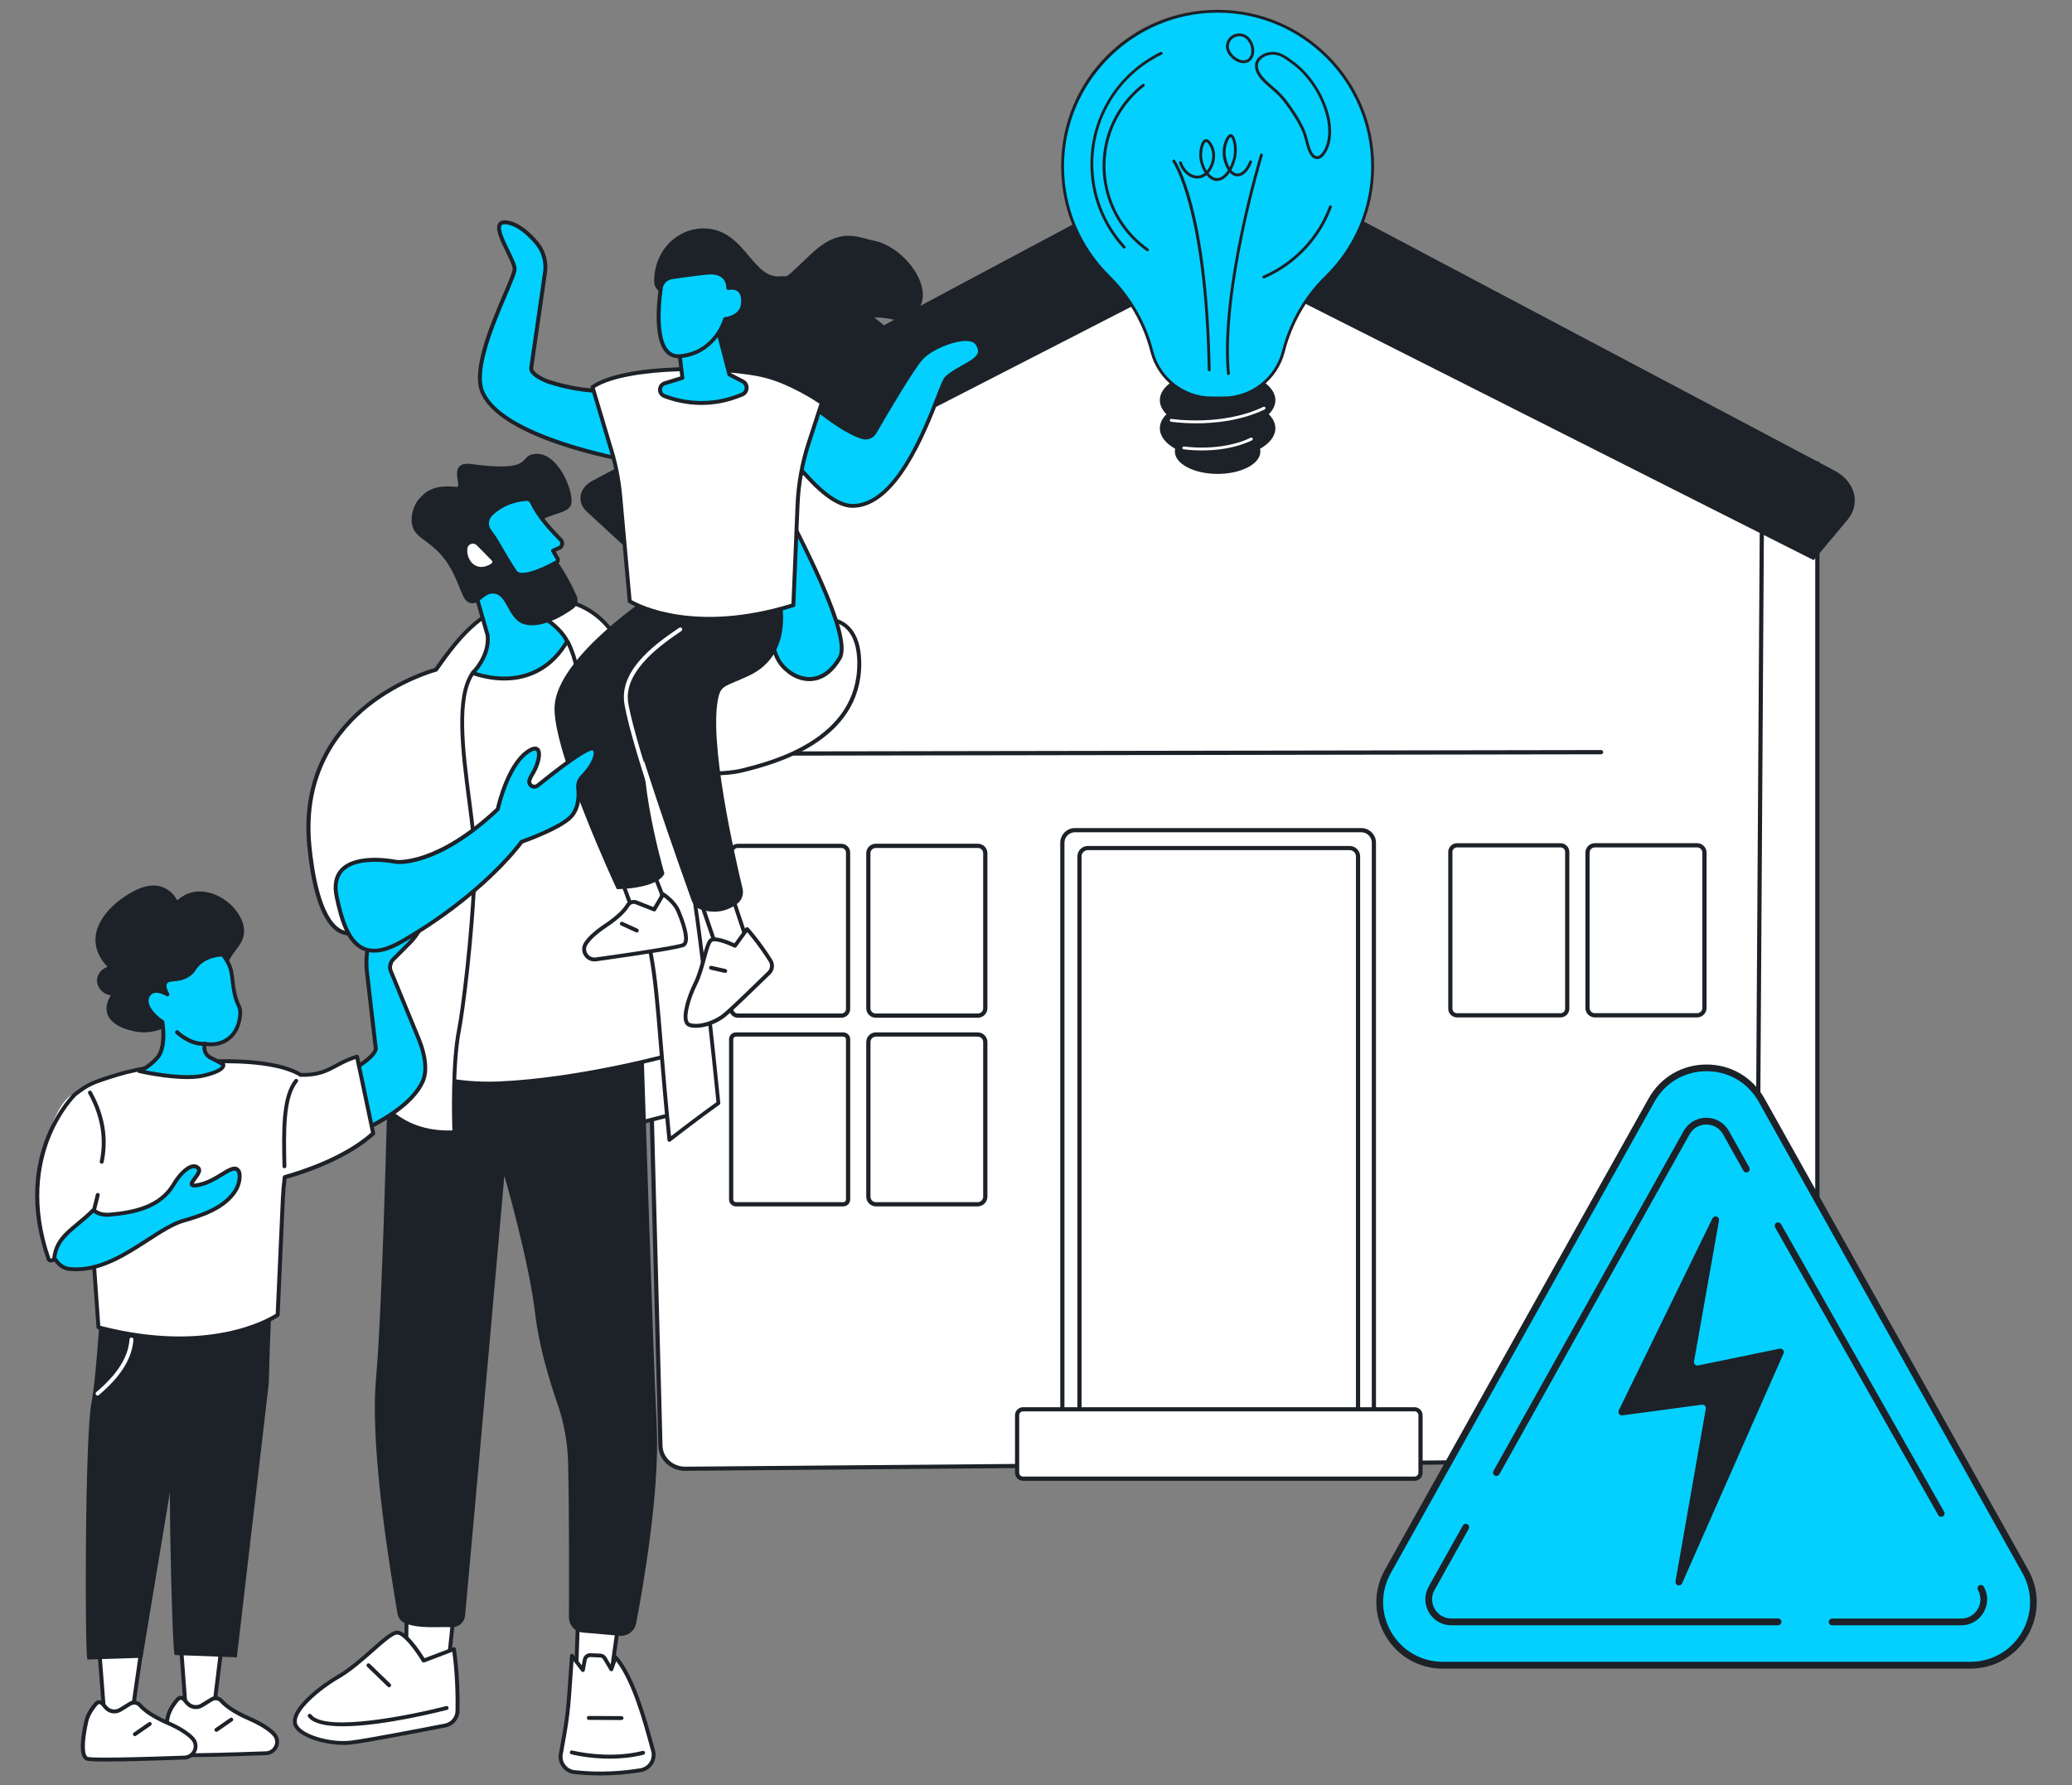 <?xml version="1.0" encoding="UTF-8"?>
<svg xmlns="http://www.w3.org/2000/svg" id="Layer_1" width="528" height="455" viewBox="0 0 528 455">
  <rect x="0" y="0" width="528" height="455" fill="#808080" stroke="none"/>
  <defs>
    <style>
      .cls-1 {
        fill: #1d2128;
      }

      .cls-2 {
        fill: #fff;
      }

      .cls-3 {
        fill: #03d0ff;
      }
    </style>
  </defs>
  <g>
    <g>
      <rect class="cls-2" x="417.17" y="118.09" width="45.94" height="253.46"></rect>
      <path class="cls-1" d="M463.11,372.09h-45.94c-.3,0-.54-.24-.54-.54V118.09c0-.3.24-.54.54-.54h45.94c.3,0,.54.24.54.54v253.46c0,.3-.24.54-.54.54ZM417.7,371.02h44.87V118.63h-44.87v252.39Z"></path>
    </g>
    <g>
      <path class="cls-2" d="M447.51,364.74l1.5-238.98-144.97-64.71-142.06,67,6.32,240.44c.08,3.27,2.91,5.87,6.34,5.84l265.19-2.2c4.26-.04,7.69-3.33,7.69-7.38Z"></path>
      <path class="cls-1" d="M174.58,374.86c-3.68,0-6.73-2.84-6.82-6.37l-6.32-240.44c0-.21.11-.41.31-.5l142.06-67c.14-.07.3-.07.45,0l144.97,64.71c.19.09.32.28.32.49l-1.5,238.98c0,4.33-3.69,7.88-8.22,7.92l-265.19,2.2s-.04,0-.06,0ZM162.52,128.39l6.31,240.09c.08,2.96,2.67,5.35,5.8,5.32l265.19-2.2c3.95-.03,7.16-3.1,7.16-6.85h0s1.5-238.63,1.5-238.63l-144.43-64.47-141.52,66.75Z"></path>
    </g>
    <g>
      <g>
        <rect class="cls-2" x="186.32" y="215.57" width="29.8" height="43.27" rx="1.71" ry="1.71"></rect>
        <path class="cls-1" d="M214.41,259.38h-26.38c-1.24,0-2.24-1.01-2.24-2.24v-39.85c0-1.24,1.01-2.24,2.24-2.24h26.38c1.24,0,2.24,1.01,2.24,2.24v39.85c0,1.24-1.01,2.24-2.24,2.24ZM188.03,216.11c-.65,0-1.17.53-1.17,1.17v39.85c0,.65.53,1.17,1.17,1.17h26.38c.65,0,1.17-.53,1.17-1.17v-39.85c0-.65-.53-1.17-1.17-1.17h-26.38Z"></path>
      </g>
      <g>
        <rect class="cls-2" x="221.28" y="215.57" width="29.8" height="43.27" rx="1.88" ry="1.88"></rect>
        <path class="cls-1" d="M249.2,259.38h-26.04c-1.33,0-2.42-1.08-2.42-2.42v-39.51c0-1.33,1.08-2.42,2.42-2.42h26.04c1.33,0,2.42,1.08,2.42,2.42v39.51c0,1.33-1.08,2.42-2.42,2.42ZM223.16,216.11c-.74,0-1.35.6-1.35,1.34v39.51c0,.74.6,1.34,1.35,1.34h26.04c.74,0,1.34-.6,1.34-1.34v-39.51c0-.74-.6-1.34-1.34-1.34h-26.04Z"></path>
      </g>
      <g>
        <rect class="cls-2" x="186.32" y="263.65" width="29.8" height="43.27" rx="1.22" ry="1.22"></rect>
        <path class="cls-1" d="M214.9,307.46h-27.36c-.97,0-1.76-.79-1.76-1.76v-40.83c0-.97.79-1.76,1.76-1.76h27.36c.97,0,1.76.79,1.76,1.76v40.83c0,.97-.79,1.76-1.76,1.76ZM187.54,264.19c-.38,0-.68.31-.68.68v40.83c0,.38.31.68.68.68h27.36c.38,0,.68-.31.68-.68v-40.83c0-.38-.31-.68-.68-.68h-27.36Z"></path>
      </g>
      <g>
        <rect class="cls-2" x="221.28" y="263.65" width="29.8" height="43.27" rx="1.93" ry="1.93"></rect>
        <path class="cls-1" d="M249.15,307.46h-25.94c-1.36,0-2.47-1.11-2.47-2.47v-39.41c0-1.36,1.11-2.47,2.47-2.47h25.94c1.36,0,2.47,1.11,2.47,2.47v39.41c0,1.36-1.11,2.47-2.47,2.47ZM223.21,264.19c-.77,0-1.39.63-1.39,1.39v39.41c0,.77.62,1.39,1.39,1.39h25.94c.77,0,1.39-.63,1.39-1.39v-39.41c0-.77-.62-1.39-1.39-1.39h-25.94Z"></path>
      </g>
    </g>
    <g>
      <g>
        <rect class="cls-2" x="369.58" y="215.43" width="29.8" height="43.34" rx="1.71" ry="1.71"></rect>
        <path class="cls-1" d="M397.67,259.3h-26.38c-1.24,0-2.24-1.01-2.24-2.24v-39.92c0-1.24,1.01-2.24,2.24-2.24h26.38c1.24,0,2.24,1.01,2.24,2.24v39.92c0,1.24-1.01,2.24-2.24,2.24ZM371.29,215.97c-.65,0-1.17.53-1.17,1.17v39.92c0,.65.53,1.17,1.17,1.17h26.38c.65,0,1.17-.53,1.17-1.17v-39.92c0-.65-.53-1.17-1.17-1.17h-26.38Z"></path>
      </g>
      <g>
        <rect class="cls-2" x="404.54" y="215.43" width="29.8" height="43.34" rx="1.88" ry="1.88"></rect>
        <path class="cls-1" d="M432.46,259.3h-26.04c-1.33,0-2.42-1.08-2.42-2.42v-39.57c0-1.33,1.08-2.42,2.42-2.42h26.04c1.33,0,2.42,1.08,2.42,2.42v39.57c0,1.33-1.08,2.42-2.42,2.42ZM406.42,215.97c-.74,0-1.35.6-1.35,1.34v39.57c0,.74.6,1.34,1.35,1.34h26.04c.74,0,1.35-.6,1.35-1.34v-39.57c0-.74-.6-1.34-1.35-1.34h-26.04Z"></path>
      </g>
      <rect class="cls-2" x="369.58" y="263.58" width="29.8" height="43.34" rx="1.22" ry="1.22"></rect>
      <rect class="cls-2" x="404.54" y="263.58" width="29.8" height="43.34" rx="1.93" ry="1.93"></rect>
    </g>
    <path class="cls-1" d="M308.35,38.54l-157.46,84.04c-3.34,1.78-3.97,5.4-1.36,7.81l13.24,12.2,146.74-75.32c.92-.47,2.12-.48,3.05,0l149.61,75.49,8.56-10.2c3.52-4.2,2.07-9.8-3.26-12.63l-153.76-81.39c-1.61-.85-3.73-.85-5.34,0Z"></path>
    <g>
      <g>
        <rect class="cls-2" x="270.71" y="211.57" width="79.4" height="163.71" rx="3.22" ry="3.22"></rect>
        <path class="cls-1" d="M346.89,375.82h-72.96c-2.07,0-3.75-1.68-3.75-3.75v-157.28c0-2.07,1.68-3.75,3.75-3.75h72.96c2.07,0,3.75,1.68,3.75,3.75v157.28c0,2.07-1.68,3.75-3.75,3.75ZM273.93,212.11c-1.48,0-2.68,1.2-2.68,2.68v157.28c0,1.48,1.2,2.68,2.68,2.68h72.96c1.48,0,2.68-1.2,2.68-2.68v-157.28c0-1.48-1.2-2.68-2.68-2.68h-72.96Z"></path>
      </g>
      <g>
        <rect class="cls-2" x="275.07" y="216.13" width="70.99" height="153.37" rx="2.14" ry="2.14"></rect>
        <path class="cls-1" d="M343.92,370.04h-66.7c-1.48,0-2.68-1.2-2.68-2.68v-149.08c0-1.48,1.2-2.68,2.68-2.68h66.7c1.48,0,2.68,1.2,2.68,2.68v149.08c0,1.48-1.2,2.68-2.68,2.68ZM277.22,216.67c-.89,0-1.61.72-1.61,1.61v149.08c0,.89.72,1.61,1.61,1.61h66.7c.89,0,1.61-.72,1.61-1.61v-149.08c0-.89-.72-1.61-1.61-1.61h-66.7Z"></path>
      </g>
      <g>
        <rect class="cls-2" x="259.18" y="359.17" width="102.81" height="17.69" rx="1.52" ry="1.52"></rect>
        <path class="cls-1" d="M360.47,377.4h-99.77c-1.13,0-2.05-.92-2.05-2.05v-14.66c0-1.13.92-2.05,2.05-2.05h99.77c1.13,0,2.05.92,2.05,2.05v14.66c0,1.13-.92,2.05-2.05,2.05ZM260.7,359.7c-.54,0-.98.44-.98.98v14.66c0,.54.44.98.98.98h99.77c.54,0,.98-.44.98-.98v-14.66c0-.54-.44-.98-.98-.98h-99.77Z"></path>
      </g>
    </g>
    <g>
      <path class="cls-2" d="M188.53,192.07l219.46-.36-219.46.36Z"></path>
      <path class="cls-1" d="M188.53,192.6c-.3,0-.54-.24-.54-.54,0-.3.24-.54.54-.54l219.46-.36h0c.3,0,.54.24.54.54,0,.3-.24.54-.54.54l-219.46.36h0Z"></path>
    </g>
  </g>
  <g id="Modern_dads">
    <g>
      <g>
        <g>
          <g>
            <path class="cls-2" d="M182.51,281.11l-18.14,4.7c-16.39,4.25-34.42-1.06-51.11-3.95l-11.39-1.97,1.3-19.75,67.29,2.6,12.03,18.37Z"></path>
            <path class="cls-1" d="M122.74,284.16c-3.15-.62-6.42-1.27-9.56-1.81l-11.39-1.97c-.25-.04-.43-.27-.41-.52l1.3-19.75c.02-.27.24-.49.52-.47l67.29,2.6c.16,0,.31.09.4.23l12.03,18.37c.09.13.11.3.05.45-.06.15-.18.26-.34.3l-18.14,4.7c-4.43,1.15-8.96,1.6-13.55,1.6-9.32,0-18.87-1.89-28.21-3.73ZM170.2,263.22l-66.55-2.58-1.24,18.82,10.95,1.9c3.15.55,6.42,1.19,9.58,1.82,13.83,2.73,28.13,5.56,41.32,2.14l17.46-4.52-11.51-17.58Z"></path>
          </g>
          <g>
            <polygon class="cls-2" points="157.49 414.47 155.65 427.54 146.74 428.27 147.28 412.71 157.49 414.47"></polygon>
            <path class="cls-1" d="M146.4,428.64c-.1-.1-.16-.24-.15-.38l.54-15.56c0-.14.07-.28.18-.37.11-.09.26-.13.4-.1l10.2,1.76c.27.05.45.29.41.56l-1.84,13.08c-.03.23-.22.41-.45.43l-8.91.73s-.03,0-.04,0c-.13,0-.25-.05-.34-.14ZM156.93,414.88l-9.16-1.58-.51,14.43,7.95-.65,1.71-12.2Z"></path>
          </g>
          <g>
            <g>
              <path class="cls-2" d="M146.35,451.63c3.71.42,9.79.71,16.88-.47,2.33-.39,3.82-2.69,3.2-4.96-1.74-6.33-4.78-18.35-9.57-23.83l-1.07,3.07-1.67-2.82c-.23-.39-.63-.64-1.07-.68l-2.49-.11c-.73-.07-1.39.43-1.53,1.15l-.48,2.65-2.8-3.65-.72,10.24c-.23,3.25-.63,6.5-1.2,9.71l-.95,5.35c-.22,2.16,1.33,4.11,3.49,4.35Z"></path>
              <path class="cls-1" d="M146.3,452.13c-2.42-.27-4.18-2.47-3.92-4.93l.95-5.35c.57-3.18.97-6.43,1.2-9.65l.72-10.24c.01-.21.16-.38.35-.44.2-.06.41,0,.54.17l2.11,2.75.28-1.54c.18-.97,1.08-1.65,2.04-1.56l2.51.11c.6.06,1.15.41,1.45.93l1.12,1.89.72-2.06c.06-.17.2-.29.38-.33.17-.04.35.03.47.16,4.54,5.19,7.52,16.12,9.3,22.65l.38,1.37c.33,1.21.14,2.51-.54,3.57-.68,1.07-1.8,1.8-3.06,2.01-3.77.63-7.26.85-10.28.85-2.65,0-4.93-.17-6.73-.37ZM146.35,451.63h0,0ZM156.25,425.6c-.06.18-.23.31-.42.33-.19.02-.38-.07-.48-.24l-1.67-2.82c-.15-.25-.41-.41-.67-.44l-2.51-.11c-.47-.05-.9.28-.99.74l-.48,2.65c-.04.19-.18.35-.37.4-.19.05-.39-.02-.51-.18l-2-2.6-.63,8.93c-.23,3.26-.64,6.54-1.21,9.76l-.95,5.32c-.2,1.89,1.17,3.59,3.05,3.8,3.79.43,9.77.69,16.74-.47.98-.16,1.85-.73,2.38-1.57.53-.83.68-1.82.42-2.77l-.38-1.37c-1.68-6.17-4.45-16.32-8.54-21.58l-.78,2.23Z"></path>
            </g>
            <path class="cls-1" d="M155.41,448.21c2.67,0,5.64-.26,8.59-1.01.27-.07.43-.34.36-.61-.07-.27-.34-.43-.61-.36-8.64,2.22-17.82-.07-17.92-.1-.27-.07-.54.09-.61.36-.07.27.09.54.36.61.26.07,4.43,1.11,9.82,1.11Z"></path>
            <path class="cls-1" d="M158.38,438.37c.27,0,.5-.22.5-.5,0-.28-.22-.5-.5-.5l-8.33-.04h0c-.27,0-.5.22-.5.5,0,.28.22.5.5.5l8.33.04h0Z"></path>
          </g>
          <g>
            <polygon class="cls-2" points="116.16 406.02 114.16 425.13 103.49 424.76 103.66 405.59 116.16 406.02"></polygon>
            <path class="cls-1" d="M114.15,425.63l-10.68-.37c-.27,0-.48-.23-.48-.5l.17-19.17c0-.13.06-.26.15-.36.1-.09.23-.15.36-.14l12.51.44c.14,0,.27.07.36.17.09.1.13.24.12.38l-2,19.11c-.03.25-.24.45-.5.45,0,0-.01,0-.02,0ZM104.15,406.1l-.16,18.17,9.73.34,1.9-18.11-11.46-.4Z"></path>
          </g>
          <g>
            <g>
              <path class="cls-2" d="M116.58,436.04c-.04,1.81-1.33,3.36-3.11,3.71-6.19,1.21-20.13,3.91-24.1,4.36-5.15.58-12.61-1.49-13.98-4.3-1.78-3.62,6.41-9.93,10.66-12.39,6.31-3.65,12.52-11.08,15.02-11.34,2.5-.26,6.89,7.13,6.89,7.13l7.71-2.92s1.1,6.55.91,15.75Z"></path>
              <path class="cls-1" d="M74.94,440.04c-2.11-4.3,7.37-11.02,10.86-13.04,3.11-1.79,6.15-4.49,8.84-6.86,2.88-2.55,4.97-4.39,6.38-4.54,2.49-.25,6.04,5.19,7.16,7.01l7.32-2.78c.14-.05.3-.04.43.03.13.07.22.2.24.35.01.07,1.1,6.71.92,15.84-.04,2.04-1.52,3.8-3.51,4.19-5.92,1.16-20.13,3.91-24.14,4.37-.59.07-1.21.1-1.85.1-4.98,0-11.28-1.91-12.64-4.67ZM115.26,420.98l-7.13,2.7c-.23.09-.48,0-.61-.21-1.64-2.75-4.81-7.05-6.41-6.88-1.09.11-3.39,2.14-5.82,4.29-2.72,2.41-5.81,5.14-9,6.98-4.41,2.55-12,8.61-10.46,11.74,1.23,2.5,8.29,4.61,13.48,4.02,3.97-.45,18.14-3.19,24.06-4.35,1.54-.3,2.68-1.66,2.71-3.23.15-7.46-.56-13.23-.81-15.05Z"></path>
            </g>
            <path class="cls-1" d="M87.34,439.96c10.37,0,25.7-3.95,26.6-4.18.27-.07.43-.34.36-.61-.07-.27-.34-.43-.61-.36-8.37,2.18-30.85,6.81-34.37,2.17-.17-.22-.48-.26-.7-.1-.22.17-.26.48-.1.7,1.32,1.75,4.68,2.38,8.82,2.38Z"></path>
            <path class="cls-1" d="M99.16,430.01c.13,0,.26-.05.36-.15.19-.2.19-.51-.01-.71l-5.26-5.09c-.2-.19-.51-.19-.71.01-.19.2-.19.51.01.71l5.26,5.09c.1.09.22.14.35.14Z"></path>
          </g>
          <path class="cls-1" d="M163.88,264.2s2.46,78.51,3.47,99.24c.81,16.67-3.52,41.3-5.25,50.3-.38,1.96-2.18,3.32-4.17,3.15l-9.39-.82c-2.02-.18-3.57-1.87-3.56-3.9.04-7.85.08-26.84-.21-39.3-.12-5.15-1.03-10.26-2.72-15.13-2-5.76-4.7-14.59-5.65-22.78-1.59-13.64-7.87-35.31-7.87-35.31,0,0-8.2,92.6-10.01,112.07-.16,1.75-1.66,3.05-3.42,2.98-3.47-.14-8.22.44-11.76-.95-1.08-.43-1.86-1.38-2.05-2.53-1.25-7.61-7.16-41.25-5.47-59.86,1.92-21.17,3.38-91.52,3.38-91.52l64.67,4.35Z"></path>
        </g>
        <g>
          <g>
            <path class="cls-2" d="M174.71,267.84s-25.04,7.32-47.59,8.28c-13.32.57-22.25-3.38-22.25-3.38l12.71-103.04s.7-8.08,14.83-11.83c7.59-2.02,13.35,6.75,13.35,6.75l28.95,103.22Z"></path>
            <path class="cls-1" d="M104.67,273.19c-.2-.09-.32-.3-.29-.52l12.7-103.02c.03-.34.89-8.47,15.2-12.27,7.85-2.09,13.65,6.59,13.9,6.96.03.04.05.09.06.14l28.95,103.22c.07.26-.08.54-.34.61-.25.07-25.36,7.35-47.71,8.3-.89.04-1.75.06-2.6.06-11.85,0-19.78-3.44-19.87-3.48ZM145.31,164.83c-.53-.76-5.93-8.3-12.77-6.48-13.58,3.61-14.46,11.32-14.47,11.41l-12.66,102.66c1.75.69,10.08,3.7,21.68,3.2,20.54-.87,43.44-7.12,47-8.13l-28.79-102.67Z"></path>
          </g>
          <g>
            <path class="cls-2" d="M162.31,197.68c5.02-3.14,17.34,1.06,27.13-1.41,9.79-2.47,29.72-8.42,29.53-27.42-.18-17.6-18.86-11.29-23.43-1.04-1.6,3.59-21.08-.86-26.13-3.18-8.55-3.94-16.69-1.92-16.69-1.92l9.59,34.98Z"></path>
            <path class="cls-1" d="M162.13,198.15c-.15-.06-.26-.18-.3-.33l-9.59-34.98c-.04-.13-.02-.27.05-.38.07-.12.18-.2.31-.23.34-.08,8.41-2.01,17.02,1.95,4.34,2,20.15,5.75,24.61,4.08.46-.17.74-.39.86-.64,2.93-6.56,11.16-11.38,17.28-10.11,2.61.54,7.01,2.74,7.1,11.35.2,20.3-22.46,26.03-29.91,27.91-4.85,1.23-10.32.84-15.15.5-5.05-.36-9.41-.67-11.84.85-.08.05-.17.08-.26.08-.06,0-.12-.01-.18-.03ZM174.48,196.26c4.75.34,10.14.72,14.83-.47,7.26-1.83,29.35-7.41,29.15-26.93-.06-5.95-2.24-9.54-6.31-10.38-5.61-1.16-13.46,3.47-16.17,9.54-.23.51-.7.9-1.42,1.17-4.75,1.79-20.8-2-25.37-4.1-7.09-3.26-13.98-2.34-15.86-1.99l9.28,33.85c1.54-.75,3.55-.98,5.88-.98,1.82,0,3.84.14,5.98.29Z"></path>
          </g>
          <g>
            <path class="cls-2" d="M135.6,152.73c-11.83,1.18-18.16,8.87-24.49,17.95,0,0-35.65,9.19-32.28,44.81,1.03,10.88,4.16,25.31,12.81,21.93,8.66-3.38,11.24-6.42,11.24-6.42,0,0-3.18,9.99-3.81,18.23-.26,3.43-.34,6.39-.35,8.67,0,3.75-.49,7.48-1.44,11.12l-1.2,4.62c-.85,3.26.1,6.75,2.55,9.05,3.69,3.45,8.9,6.28,17.14,5.89,0,0-.67-16.67,1.2-26.07.89-4.47,3.42-23.62,4.06-41.99.43-12.39-7.14-39.84-.53-49.05,1.56-2.17,23.06-10.24,24.23-7.79,3.26,6.78,2.6,11.79,3.07,15.17,3.12,22.45,3.86,25.04,11.77,44.24,8.77,21.28,6.92,26.67,11.02,67.41,0,0,8.29-6.41,12.51-9.36,0,0-5.48-55.56-8.65-65.28-3.17-9.71-4.86-22.8-1.48-27.66l-12.62-17.02s-3-20.63-24.75-18.45Z"></path>
            <path class="cls-1" d="M170.39,290.96c-.17-.07-.28-.23-.3-.41-1.01-10.02-1.66-18-2.19-24.41-1.65-20.11-2.21-26.89-8.79-42.86-8.03-19.5-8.69-21.98-11.8-44.36-.12-.84-.17-1.78-.22-2.78-.17-3.21-.38-7.2-2.81-12.25,0,0-.14-.16-.85-.17-.04,0-.07,0-.11,0-5.14,0-21.26,6.42-22.42,8.04-4.26,5.93-2.44,19.91-.84,32.24.82,6.33,1.6,12.3,1.46,16.54-.63,18.35-3.17,37.53-4.07,42.07-1.83,9.24-1.19,25.79-1.19,25.95.01.27-.2.51-.48.52-7.08.33-12.81-1.64-17.51-6.03-2.57-2.4-3.6-6.06-2.7-9.54l1.2-4.62c.94-3.6,1.42-7.3,1.42-10.99,0-2.82.12-5.75.35-8.7.48-6.18,2.39-13.41,3.32-16.64-1.56,1.22-4.63,3.21-10.07,5.34-2.09.81-4,.7-5.7-.35-5.02-3.09-7.01-13.67-7.79-22-1.76-18.63,7.22-29.97,15.06-36.21,7.81-6.21,16.09-8.72,17.41-9.09,6.16-8.82,12.72-16.81,24.75-18.01,21.06-2.11,24.96,16.98,25.27,18.75l12.55,16.92c.13.17.13.41,0,.58-3.24,4.66-1.63,17.5,1.54,27.22,3.15,9.65,8.45,63.11,8.67,65.38.02.18-.06.35-.21.46-4.16,2.92-12.41,9.28-12.49,9.35-.09.07-.2.1-.3.1-.07,0-.13-.01-.2-.04ZM173.98,216.02c-3.26-9.99-4.82-22.61-1.61-27.8l-12.41-16.74c-.05-.07-.08-.14-.09-.23-.03-.2-3.18-20.13-24.21-18.03-11.69,1.17-17.85,8.72-24.13,17.74-.07.1-.17.17-.28.2-.09.02-8.9,2.35-17.22,8.95-7.65,6.08-16.41,17.15-14.69,35.33.63,6.64,2.41,18.22,7.33,21.25,1.43.88,3.01.97,4.81.27,8.39-3.28,11.01-6.25,11.04-6.28.15-.18.41-.23.62-.11.21.12.31.36.23.59-.03.1-3.17,10.03-3.79,18.11-.23,2.93-.34,5.83-.35,8.63,0,3.78-.5,7.56-1.46,11.24l-1.2,4.62c-.81,3.13.11,6.41,2.41,8.56,4.38,4.09,9.71,5.99,16.29,5.78-.09-2.85-.45-17.25,1.22-25.69.9-4.52,3.42-23.61,4.05-41.91.14-4.15-.63-10.09-1.45-16.37-1.63-12.51-3.48-26.7,1.01-32.95,1.54-2.15,19.25-8.83,23.7-8.44.73.06,1.19.3,1.39.72,2.52,5.24,2.74,9.51,2.9,12.63.05,1.02.1,1.9.21,2.69,3.09,22.26,3.75,24.74,11.73,44.12,6.64,16.12,7.2,22.93,8.86,43.16.51,6.22,1.14,13.9,2.1,23.5,2.06-1.58,8.08-6.19,11.58-8.66-.43-4.35-5.6-55.69-8.6-64.88Z"></path>
          </g>
          <g>
            <path class="cls-3" d="M189.26,128.05s3.73,12.01,5.75,25.83c1.71,11.72,2.64,14.76,6.04,17.31,3.4,2.55,8.84,3.43,12.93-3.49,4.1-6.95-17.89-44.89-19.14-48.41-1.8-5.03-5.74-8.49-10.54-9.47-4.03-.82-9.3-.2-12.03,1.79-1.18.86-7.68,6.27-6.3,9.18,1.24,2.6,4.59,3.4,12.95.12,0,0-6.57,4.97-5.48,6.58,1.13,1.69,2.78.21,5.53-1.54,3.01-1.92,8.35-3.02,10.31,2.12Z"></path>
            <path class="cls-1" d="M200.74,171.59c-3.63-2.72-4.54-6-6.23-17.63-1.95-13.41-5.58-25.25-5.73-25.73-.62-1.61-1.63-2.67-3.01-3.12-2.22-.74-4.92.22-6.56,1.26-.38.24-.74.48-1.08.71-2.17,1.43-3.88,2.56-5.13.7-.86-1.28,1.33-3.64,3.32-5.4-5.99,1.95-9.46,1.5-10.82-1.36-1.7-3.58,6.37-9.74,6.46-9.8,2.7-1.96,8.04-2.77,12.43-1.87,5.01,1.02,9.09,4.68,10.91,9.79.26.73,1.5,3.09,3.21,6.37,10,19.1,18.84,37.47,15.89,42.47-1.83,3.11-4.08,4.95-6.67,5.47-.51.1-1.01.15-1.49.15-2.45,0-4.44-1.18-5.5-1.98ZM172.55,112c-1.95,1.41-7.23,6.26-6.14,8.56.81,1.7,2.96,3.54,12.31-.14.23-.09.5,0,.62.22.12.22.06.49-.13.64-3.3,2.5-5.81,5.26-5.37,5.91.65.96,1.45.55,3.75-.97.34-.23.71-.47,1.1-.71,1.91-1.22,4.86-2.21,7.41-1.37,1.68.56,2.9,1.81,3.63,3.73,0,0,0,.02,0,.03.04.12,3.77,12.2,5.77,25.9,1.74,11.9,2.66,14.6,5.84,16.98,1.14.85,3.45,2.2,6.2,1.65,2.3-.46,4.32-2.14,6-4.99,3.08-5.21-10.23-30.64-15.92-41.5-1.8-3.43-2.98-5.7-3.27-6.49-1.71-4.78-5.51-8.2-10.17-9.15-1.16-.24-2.39-.35-3.61-.35-3.14,0-6.23.74-8.03,2.05Z"></path>
          </g>
        </g>
        <g>
          <g>
            <path class="cls-3" d="M133.04,145.63l4.35,11.02c5.87,3.48,7.13,6.79,7.13,6.79-4.93,8.55-13.52,11.42-23.63,8.24l-.38-.22s4.31-4.17,3.76-9.53l-5.97-20.81,14.74,4.51Z"></path>
            <path class="cls-1" d="M120.73,172.16s-.07-.02-.1-.04l-.38-.22c-.14-.08-.23-.22-.25-.37-.02-.16.04-.31.15-.42.04-.04,4.11-4.05,3.62-9.08l-5.96-20.77c-.05-.18,0-.37.13-.49.13-.13.32-.17.5-.12l14.74,4.51c.15.04.26.15.32.29l4.28,10.86c5.83,3.5,7.14,6.81,7.19,6.95.05.14.04.3-.03.43-3.69,6.39-9.46,9.74-16.41,9.74-2.46,0-5.08-.42-7.8-1.28ZM137.13,157.08c-.1-.06-.17-.14-.21-.25l-4.26-10.8-13.63-4.17,5.71,19.93s.01.06.02.09c.46,4.48-2.27,8.11-3.42,9.42,9.68,2.94,17.9.08,22.61-7.88-.38-.76-2.02-3.49-6.82-6.33ZM137.38,156.65h0,0Z"></path>
          </g>
          <g>
            <path class="cls-1" d="M136.26,115.68c-4.33.47.11,4.78-16,2.6-6.61-.89-2.2,6.02-3.92,5.82-6.34-.73-8.22,1.66-9.45,2.94-1.42,1.48-2.54,4.64-1.73,7.26,1.08,3.46,5.96,3.75,9.81,10.79,2.7,4.95,2.79,8.21,5.03,8.62,2.27.42,3.37-2.7,5.88-2.43,3.25.35,3.53,5.8,6.93,7.51,2.14,1.08,6.69.99,13.22-3.64,1.06-.75,1.43-2.15.89-3.33-.7-1.51-1.6-3.41-2.61-5.15-4.81-8.31-8.32-9.79-7.55-12.28,1.17-3.82,8.21-2.92,8.83-5.99.65-3.2-3.41-13.36-9.33-12.71Z"></path>
            <g>
              <path class="cls-3" d="M124.77,135.37c.76.98,1.45,2.01,2.06,3.08,1.15,2.01,3.16,5.45,4.43,7.28,1.58,2.28,8.45-1.26,10.57-2.43.34-.19.45-.63.24-.96l-1.14-2.01,1.7-.75c.2-.12.37-.28.48-.49.28-.51.18-1.11-.19-1.49-1.93-2.02-5.32-5.32-7.46-9.73-.22-.45-.68-.73-1.18-.72-1.72.06-5.73.56-9.17,3.85-1.21,1.16-1.37,3.04-.34,4.36Z"></path>
              <path class="cls-1" d="M130.86,146.02c-1.29-1.87-3.35-5.39-4.46-7.32-.6-1.05-1.29-2.07-2.03-3.02-1.18-1.52-1.01-3.69.39-5.03,3.6-3.44,7.84-3.93,9.5-3.99.69-.01,1.34.37,1.64,1,1.92,3.95,4.87,7.01,6.83,9.04l.55.57c.53.56.64,1.39.27,2.08-.14.26-.37.5-.66.67-.02.01-.04.02-.06.03l-1.2.53.85,1.5c.17.27.23.61.15.92-.08.31-.29.58-.57.74-2.5,1.38-6.35,3.24-8.94,3.24-1,0-1.8-.28-2.28-.96ZM142.68,138.87c.16-.3.12-.67-.12-.91l-.54-.56c-2-2.07-5.02-5.2-7.01-9.29-.13-.27-.41-.44-.71-.44-1.54.05-5.49.51-8.84,3.71-1.03.99-1.16,2.57-.29,3.69.77.99,1.48,2.05,2.1,3.14,1.1,1.92,3.14,5.41,4.41,7.25.88,1.27,4.77.25,9.92-2.59.06-.03.08-.08.08-.11,0-.03.01-.08-.04-.16l-1.14-2.01c-.07-.12-.08-.27-.04-.4.04-.13.14-.24.27-.3l1.67-.73c.13-.08.22-.18.28-.28ZM124.76,135.37h0,0Z"></path>
            </g>
            <path class="cls-2" d="M125.19,143.67c-4.09,2.52-6.51-1.28-6.07-3.96.18-1.13,1.59-1.54,2.39-.73l3.79,3.85c.24.25.19.65-.11.83Z"></path>
          </g>
        </g>
      </g>
      <g>
        <g>
          <g>
            <g>
              <path class="cls-2" d="M165.98,221l2.58,6.56c.61,1.88-.36,3.86-2.12,4.33l-2.04.54c-1.65.44-3.38-.62-3.91-2.39l-3.06-8.37,8.55-.66Z"></path>
              <path class="cls-1" d="M160.02,230.2l-3.06-8.37c-.05-.15-.04-.31.05-.44.08-.13.23-.22.38-.23l8.55-.66c.22-.02.42.11.5.31l2.59,6.58c.35,1.08.25,2.25-.27,3.21-.48.88-1.26,1.51-2.2,1.76l-2.04.54c-.3.08-.6.12-.9.12-1.61,0-3.1-1.12-3.61-2.82ZM158.12,222.1l2.85,7.78c.45,1.52,1.91,2.43,3.3,2.05l2.04-.54c.67-.18,1.23-.63,1.58-1.27.39-.72.46-1.61.21-2.4l-2.45-6.21-7.52.58Z"></path>
            </g>
            <g>
              <path class="cls-2" d="M168.98,227.92s2.83,1.8,3.87,4.28c1.04,2.48,2.98,7.73,1.31,8.64-1.24.67-15.31,2.7-22.28,3.68-2.19.31-3.8-2.08-2.64-3.96.88-1.43,2.77-3.1,5.06-4.62,3.44-2.29,4.95-4.04,5.62-5.16.46-.77,1.39-1.11,2.23-.78l4.57,1.8,2.27-3.87Z"></path>
              <path class="cls-1" d="M148.87,243.61c-.67-1.02-.69-2.29-.06-3.32.88-1.43,2.73-3.12,5.21-4.78,3.41-2.27,4.86-3.97,5.47-5,.59-.99,1.78-1.4,2.84-.99l4.17,1.64,2.05-3.5c.07-.12.18-.2.31-.23.13-.03.27,0,.38.06.12.08,2.97,1.91,4.06,4.5,2.24,5.33,2.6,8.45,1.09,9.27-.97.52-8.52,1.78-22.44,3.74-.15.02-.3.03-.45.03-1.06,0-2.04-.52-2.63-1.43ZM167.14,232.04c-.12.21-.38.3-.61.21l-4.57-1.8c-.6-.24-1.28,0-1.61.57-.66,1.12-2.2,2.94-5.77,5.32-2.36,1.57-4.11,3.16-4.91,4.47-.43.71-.42,1.55.04,2.25.47.71,1.27,1.08,2.11.96,19.31-2.71,21.8-3.46,22.11-3.63.74-.4.56-3.03-1.53-8.01-.73-1.74-2.45-3.16-3.25-3.75l-2,3.4Z"></path>
            </g>
            <path class="cls-1" d="M162.28,237.65c.19,0,.37-.11.45-.29.11-.25,0-.55-.25-.66l-3.82-1.75c-.25-.11-.55,0-.66.25-.11.25,0,.55.25.66l3.82,1.75c.07.03.14.05.21.05Z"></path>
          </g>
          <g>
            <g>
              <path class="cls-2" d="M186.64,228.61l3.18,9.55c.42,1.93-.67,3.79-2.38,4.07l-1.97.32c-1.6.26-3.14-.98-3.49-2.8l-3.42-10.01,8.07-1.13Z"></path>
              <path class="cls-1" d="M181.5,239.88l-3.41-9.98c-.05-.14-.03-.3.05-.42.08-.13.21-.21.36-.23l8.07-1.13c.24-.03.47.11.54.34l3.18,9.55s.01.03.01.05c.25,1.14.03,2.32-.59,3.23-.53.78-1.31,1.29-2.2,1.43l-1.97.32c-.17.03-.34.04-.51.04-1.67,0-3.17-1.32-3.54-3.2ZM186.3,229.16l-7.06.99,3.22,9.44s.01.04.02.07c.3,1.56,1.58,2.61,2.92,2.4l1.97-.32c.61-.1,1.15-.46,1.53-1.01.46-.68.62-1.57.44-2.44l-3.04-9.13Z"></path>
            </g>
            <g>
              <path class="cls-2" d="M196.36,244.86c.61.98.46,2.25-.36,3.06-2.87,2.8-9.35,9.1-11.3,10.72-2.54,2.11-6.48,3.33-8.94,2.59-2.46-.74-.05-7.52,1.35-10.31,2.09-4.14,2.8-10.26,4.04-11.27,1.24-1.01,6.15,1.39,6.15,1.39l3.08-4.24s2.87,3.11,5.98,8.06Z"></path>
              <path class="cls-1" d="M175.61,261.71c-.52-.16-.92-.52-1.15-1.07-.98-2.27,1.06-7.68,2.2-9.95,1.02-2.02,1.7-4.51,2.3-6.7.72-2.63,1.16-4.15,1.87-4.73,1.27-1.03,4.93.51,6.31,1.15l2.84-3.91c.09-.12.23-.2.37-.2.15-.01.29.05.4.16.03.03,2.94,3.2,6.03,8.14.73,1.17.55,2.72-.44,3.68-2.75,2.68-9.35,9.1-11.33,10.75-2.17,1.8-5.22,2.92-7.66,2.92-.63,0-1.22-.07-1.74-.23ZM187.7,241.33c-.14.2-.4.26-.62.16-2.23-1.09-5.01-1.95-5.62-1.45-.5.4-1.03,2.34-1.54,4.22-.61,2.24-1.3,4.78-2.37,6.89-1.38,2.74-2.9,7.42-2.18,9.1.12.27.28.43.52.5,2.22.67,6.02-.46,8.48-2.5,1.96-1.62,8.54-8.02,11.27-10.7.65-.64.77-1.66.29-2.44-2.37-3.78-4.62-6.5-5.52-7.53l-2.72,3.74ZM196.35,244.86h0,0Z"></path>
            </g>
            <path class="cls-1" d="M184.81,247.96c.23,0,.43-.16.49-.39.06-.27-.11-.54-.38-.6l-3.63-.82c-.27-.06-.54.11-.6.38-.06.27.11.54.38.6l3.63.82s.07.01.11.01Z"></path>
          </g>
          <path class="cls-1" d="M165.04,152.29s-22.87,15.23-23.71,27.56c-.77,11.16,15.85,46.76,15.85,46.76,0,0,10.22-.01,12.13-3.97,0,0-9.29-31.71-3.17-40.6,3.78-5.49,22.36-26.43,22.36-26.43l-23.45-3.32Z"></path>
          <path class="cls-1" d="M199.15,153.33s3.18,13.45-8.21,18.83c-5.69,2.69-7.08,2.39-7.8,5.26-2.75,10.88,4.12,40.87,6.08,49,.35,1.46-.16,3-1.35,3.91-1.8,1.38-4.9,2.82-9.17,1.5-1.15-.35-2.05-1.24-2.46-2.37-2.91-8.15-15.64-44.06-16.27-50.99-.82-9,10.2-15.88,15.79-19.71,5.58-3.82,23.39-5.43,23.39-5.43Z"></path>
          <path class="cls-2" d="M166.48,204.01c.05,0,.11,0,.16-.03.26-.09.4-.37.32-.63-3.73-11.2-6.65-21.66-6.95-24.87-.72-7.9,8.96-14.49,13.62-17.66.23-.15.29-.47.13-.69-.15-.23-.47-.29-.69-.13-5.18,3.53-14.82,10.09-14.05,18.58.3,3.34,3.18,13.66,7,25.1.07.21.26.34.47.34Z"></path>
        </g>
        <path class="cls-1" d="M198.58,109.85c1.75-.24,6.45-1.23,11.4-6.97,6.82,4.88,15.52,3.59,20.2-2.08,5.73-6.92.96-13.33-7.39-19.9,6.61-.06,8.38,3.36,11.64-2.66,3.17-5.86-4.47-15.6-11.97-16.96-3.66-.67-8.27-3.63-15.63,3.33-7.6,7.19-5.67,5.57-7.97,5.81-6.76.73-8.8-10.65-17.75-12.06-7.24-1.15-14.41,4.6-14.41,13.32,0,3.51,4.33,2.78,6.84,9.73,3.23,8.93,14.34,29.93,25.03,28.44Z"></path>
        <g>
          <g>
            <path class="cls-3" d="M157.93,99.61c-6.23.38-12.48-.44-18.4-2.41,0,0-4.69-1.69-4.13-3.65l3.49-24.14c.38-2.7-.4-5.43-2.16-7.51-1.93-2.27-4.7-4.83-7.58-5.21-5.36-.7,1.9,9.06,2,11.8.1,2.74-11.38,22.9-8.34,31.07,4.49,12.08,36.77,17.69,36.77,17.69l-1.63-17.64Z"></path>
            <path class="cls-1" d="M159.48,117.74c-1.33-.23-32.61-5.8-37.15-18.01-2.18-5.86,2.71-17.31,5.94-24.89,1.23-2.89,2.4-5.61,2.37-6.34-.03-.8-.87-2.54-1.69-4.21-1.52-3.11-2.95-6.04-1.94-7.45.41-.57,1.15-.79,2.2-.65,3.1.41,6,3.15,7.9,5.38,1.85,2.17,2.67,5.05,2.28,7.9l-3.49,24.14s0,.04-.01.07c-.32,1.14,2.44,2.55,3.81,3.04,5.89,1.96,12.02,2.76,18.21,2.39.26-.02.5.18.53.45l1.63,17.64c.01.15-.04.31-.16.41-.09.09-.21.13-.34.13-.03,0-.06,0-.09,0ZM139.36,97.66c-.52-.19-5.07-1.9-4.45-4.22l3.49-24.11c.36-2.57-.39-5.16-2.05-7.11-1.78-2.1-4.49-4.67-7.27-5.03-.45-.06-1.03-.06-1.26.25-.66.92.89,4.1,2.03,6.43.94,1.93,1.76,3.6,1.79,4.61.03.91-.82,2.94-2.45,6.77-2.98,6.98-7.96,18.66-5.92,24.15,4,10.74,31.19,16.38,35.74,17.26l-1.53-16.5c-6.16.31-12.25-.51-18.12-2.47Z"></path>
          </g>
          <g>
            <path class="cls-3" d="M196.92,109.71l7.68-8.52c9.86,8.82,14.93,10.1,14.93,10.1,1.23.52,2.66.05,3.33-1.11,2.75-4.75,9.58-16.38,11.94-18.97,2.99-3.27,12.14-6.63,14.17-3.73,3.04,4.34-4,5.29-7.81,8.89-1.85,1.75-9.87,32.53-23.9,32.55-8.6.02-20.34-19.22-20.34-19.22Z"></path>
            <path class="cls-1" d="M196.5,109.97c-.11-.19-.09-.43.06-.59l7.68-8.52c.18-.2.5-.22.7-.04,9.61,8.6,14.67,9.97,14.72,9.99.02,0,.05.01.07.02,1,.42,2.16.03,2.7-.9,2.81-4.86,9.62-16.44,12-19.06,2.46-2.69,8.57-5.21,12.12-4.98,1.33.09,2.29.52,2.83,1.3.72,1.02.97,1.94.77,2.81-.37,1.64-2.23,2.68-4.39,3.88-1.5.84-3.04,1.7-4.26,2.85-.33.31-1.17,2.44-2.05,4.69-3.56,9.08-10.97,27.98-22.2,28h-.01c-8.77,0-20.27-18.66-20.76-19.46ZM235.18,91.55c-2.32,2.54-9.08,14.05-11.88,18.89-.79,1.36-2.47,1.93-3.92,1.34-.52-.14-5.47-1.66-14.73-9.87l-7.1,7.87c1.56,2.48,12.08,18.67,19.71,18.67h.01c10.55-.02,17.79-18.49,21.27-27.37,1.24-3.18,1.82-4.6,2.29-5.05,1.3-1.23,2.98-2.17,4.46-2.99,1.87-1.04,3.63-2.03,3.9-3.23.13-.58-.07-1.24-.61-2.02-.36-.52-1.06-.81-2.08-.88-.13,0-.27-.01-.41-.01-3.3,0-8.74,2.3-10.91,4.67Z"></path>
          </g>
          <g>
            <path class="cls-2" d="M150.99,98.64l4.45,14.93c1.33,4.13,2.2,8.4,2.59,12.72l2.43,26.93s14.5,9.47,41.7,1.01l1.07-25.6c.22-5.33,1.18-10.61,2.83-15.68l3.35-10.28s-7.06-4.98-14.3-6.85c-10.12-2.62-35.86-2.82-44.12,2.82Z"></path>
            <path class="cls-1" d="M160.19,153.64c-.13-.08-.21-.22-.22-.37l-2.43-26.93c-.39-4.28-1.25-8.52-2.58-12.62l-4.45-14.93c-.06-.21.02-.43.2-.55,8.69-5.93,34.78-5.41,44.53-2.89,7.24,1.87,14.39,6.87,14.46,6.92.18.13.25.35.19.56l-3.35,10.28c-1.64,5.03-2.58,10.26-2.8,15.55l-1.07,25.6c0,.21-.15.39-.35.46-8.38,2.61-15.59,3.51-21.55,3.51-13.33,0-20.46-4.51-20.56-4.57ZM202.74,128.61c.23-5.38,1.19-10.7,2.85-15.82l3.23-9.92c-1.42-.95-7.6-4.95-13.84-6.57-9.61-2.49-34.93-2.82-43.41,2.55l4.34,14.57c1.34,4.16,2.22,8.48,2.62,12.83l2.41,26.68c1.83,1.06,16.02,8.51,40.74.93l1.06-25.25Z"></path>
          </g>
        </g>
        <g>
          <g>
            <path class="cls-3" d="M172.24,82.52l1.66,13.78-4.5,1.39c-1.55.48-1.63,2.64-.12,3.22,4.23,1.63,11.47,3.17,19.86-.36,1.45-.61,1.54-2.63.14-3.35l-3.41-1.77-4.16-15.99-9.47,3.08Z"></path>
            <path class="cls-1" d="M169.09,101.37c-.89-.34-1.44-1.18-1.4-2.13.03-.96.65-1.76,1.56-2.04l4.1-1.26-1.61-13.36c-.03-.24.11-.46.34-.53l9.47-3.08c.13-.04.27-.03.39.04.12.07.21.18.24.31l4.1,15.77,3.22,1.67c.82.42,1.3,1.25,1.26,2.17-.04.92-.59,1.72-1.44,2.08-3.81,1.6-7.38,2.19-10.58,2.19-3.84,0-7.14-.85-9.66-1.82ZM172.78,82.87l1.61,13.37c.03.24-.12.47-.35.54l-4.5,1.39c-.61.19-.84.7-.86,1.12-.01.41.18.93.76,1.16,4.44,1.71,11.42,3.04,19.49-.36.5-.21.81-.66.83-1.2.02-.53-.25-1-.72-1.25l-3.41-1.77c-.13-.07-.22-.18-.25-.32l-4.02-15.47-8.57,2.79Z"></path>
          </g>
          <g>
            <path class="cls-3" d="M184.76,81.31s4.23-.4,4.55-3.83c.49-5.23-3.74-4.07-3.74-4.07,0,0,.32-4.55-5.6-3.91-3.71.4-6.84.85-8.84,1.16-1.43.22-2.55,1.36-2.75,2.79-.39,2.82-.87,7.61-.25,11.44.56,3.51,2.04,6.21,5.32,5.87,8.98-.93,11.32-9.45,11.32-9.45Z"></path>
            <path class="cls-1" d="M167.63,84.96c-.64-3.97-.12-8.96.25-11.58.23-1.66,1.51-2.96,3.17-3.22,1.98-.31,5.13-.76,8.87-1.16,2.17-.23,3.82.17,4.9,1.21.89.86,1.16,1.94,1.23,2.61.67-.07,1.76-.03,2.62.69.93.78,1.32,2.13,1.14,4.02-.27,2.85-3,3.98-4.67,4.24-.56,1.6-3.45,8.64-11.65,9.49-.19.02-.38.03-.58.03-2.07,0-4.46-1.2-5.28-6.32ZM185.71,73.89c-.15.04-.32,0-.45-.09-.12-.1-.19-.26-.18-.42,0-.01.08-1.46-.96-2.45-.85-.82-2.23-1.13-4.09-.93-3.72.4-6.85.85-8.82,1.16-1.21.19-2.17,1.16-2.33,2.37-.36,2.57-.87,7.45-.25,11.29.63,3.94,2.19,5.73,4.77,5.46,8.52-.88,10.8-8.75,10.89-9.09.06-.2.23-.34.43-.36.16-.02,3.82-.41,4.1-3.38.14-1.53-.12-2.59-.79-3.15-.46-.39-1.04-.48-1.52-.48s-.8.09-.81.09Z"></path>
          </g>
        </g>
      </g>
      <g>
        <g>
          <g>
            <g>
              <path class="cls-2" d="M46.01,417.88l1.18,15.93c-.05,1.76,1.29,3.21,2.91,3.16l1.88-.06c1.52-.04,2.74-1.39,2.74-3.04l1.77-14.52-10.48-1.47Z"></path>
              <path class="cls-1" d="M47.75,436.52c-.7-.7-1.08-1.67-1.06-2.69l-1.18-15.91c-.01-.15.05-.3.16-.4.11-.1.26-.15.41-.13l10.48,1.47c.27.04.46.28.43.55l-1.77,14.49c-.02,1.92-1.42,3.46-3.22,3.51l-1.88.06s-.06,0-.09,0c-.85,0-1.65-.34-2.27-.96ZM46.55,418.46l1.14,15.31s0,.03,0,.05c-.02.75.26,1.47.77,1.98.45.45,1.03.68,1.63.67l1.88-.06c1.26-.04,2.25-1.15,2.25-2.54,0-.02,0-.04,0-.06l1.71-14.04-9.38-1.32Z"></path>
            </g>
            <g>
              <path class="cls-2" d="M46.9,433.09c-.43-.5-1.19-.5-1.63,0-.85.98-2.09,2.64-2.5,4.47-.65,2.88-1.74,8.93.25,9.59,1.47.49,17.07-.02,24.78-.3,2.43-.09,3.71-2.97,2.09-4.79-1.23-1.38-3.59-2.82-6.35-4.02-4.15-1.81-6.13-3.41-7.06-4.49-.64-.74-1.71-.94-2.54-.43l-2.5,1.54c-1.21.75-2.79.5-3.72-.59l-.82-.96Z"></path>
              <path class="cls-1" d="M42.86,447.61c-1.77-.59-1.96-4.01-.58-10.17.42-1.89,1.66-3.59,2.62-4.69.3-.34.73-.54,1.18-.54h0c.46,0,.89.2,1.19.55l.82.96c.77.9,2.06,1.11,3.08.49l2.5-1.54c1.03-.63,2.37-.41,3.18.52.86,1,2.75,2.56,6.88,4.36,2.99,1.3,5.31,2.78,6.53,4.15.87.98,1.08,2.33.57,3.54-.53,1.23-1.68,2.03-3.02,2.08-9.23.34-15.94.51-20.09.51-2.78,0-4.41-.08-4.87-.23ZM54.19,433.53l-2.5,1.54c-1.43.88-3.27.59-4.36-.69l-.82-.96h0c-.11-.13-.26-.2-.43-.2-.17,0-.32.07-.44.2-.72.83-1.99,2.48-2.39,4.25-1.31,5.8-.98,8.7-.08,9,.47.15,3.79.43,24.61-.33.94-.03,1.76-.6,2.14-1.47.37-.86.22-1.79-.4-2.49-1.12-1.27-3.32-2.65-6.18-3.9-4.3-1.88-6.31-3.55-7.24-4.62-.3-.35-.73-.54-1.15-.54-.26,0-.52.07-.75.21ZM46.89,433.09h0,0Z"></path>
            </g>
            <path class="cls-1" d="M55.15,441.37c.1,0,.2-.03.28-.09l3.79-2.62c.23-.16.28-.47.13-.69-.16-.23-.47-.28-.69-.13l-3.79,2.62c-.23.16-.28.47-.13.69.1.14.25.22.41.22Z"></path>
          </g>
          <path class="cls-1" d="M68.48,352.68s-8.12,69.71-8.13,69.71l-15.83-.6c-.7-1.02-2.13-57.14-.43-65.5,1.34-6.61,5.01-25.83,5.01-25.83l20.44-6.28s-.8,17.08-1.06,28.49Z"></path>
          <g>
            <g>
              <path class="cls-2" d="M25.04,417.15l1.37,17.77c-.05,1.76,1.29,3.21,2.91,3.16l1.88-.06c1.52-.04,2.74-1.39,2.74-3.04l2.5-17.28-11.4-.55Z"></path>
              <path class="cls-1" d="M26.98,437.62c-.7-.69-1.08-1.67-1.06-2.69l-1.37-17.74c-.01-.14.04-.28.14-.39.1-.1.24-.15.38-.15l11.4.55c.14,0,.27.07.36.18.09.11.13.25.11.39l-2.5,17.25c-.02,1.92-1.43,3.45-3.22,3.5l-1.88.06s-.06,0-.09,0c-.85,0-1.65-.34-2.27-.96ZM25.58,417.67l1.33,17.21s0,.03,0,.05c-.02.75.26,1.47.77,1.98.45.45,1.02.68,1.63.67l1.88-.06c1.26-.04,2.25-1.15,2.25-2.54,0-.02,0-.05,0-.07l2.42-16.74-10.29-.5Z"></path>
            </g>
            <g>
              <path class="cls-2" d="M26.12,434.2c-.43-.5-1.19-.5-1.63,0-.85.98-2.09,2.64-2.5,4.47-.65,2.88-1.74,8.93.25,9.59,1.47.49,17.07-.02,24.78-.3,2.43-.09,3.71-2.97,2.09-4.79-1.23-1.38-3.59-2.82-6.35-4.02-4.15-1.81-6.13-3.41-7.06-4.49-.64-.74-1.71-.94-2.54-.43l-2.5,1.54c-1.21.75-2.79.5-3.72-.59l-.82-.96Z"></path>
              <path class="cls-1" d="M22.08,448.72c-1.77-.59-1.96-4.01-.58-10.17.42-1.89,1.66-3.59,2.61-4.69.3-.35.75-.54,1.19-.54.46,0,.89.2,1.19.55l.82.96c.77.9,2.06,1.11,3.08.49l2.5-1.54c1.03-.63,2.37-.41,3.18.52.86,1,2.75,2.56,6.88,4.36,2.99,1.3,5.31,2.78,6.53,4.15.87.98,1.08,2.33.57,3.54-.53,1.23-1.68,2.03-3.02,2.08-9.23.34-15.94.51-20.09.51-2.78,0-4.41-.08-4.87-.23ZM33.42,434.63l-2.5,1.54c-1.43.88-3.27.59-4.36-.69l-.82-.96c-.11-.13-.26-.2-.43-.2h0c-.17,0-.32.07-.43.2-.72.83-1.99,2.48-2.39,4.25-1.31,5.8-.98,8.7-.08,9,.47.15,3.79.43,24.61-.33.94-.03,1.76-.6,2.14-1.47.37-.86.22-1.79-.4-2.49-1.12-1.27-3.32-2.65-6.18-3.9-4.3-1.88-6.31-3.55-7.24-4.62-.3-.35-.73-.54-1.15-.54-.26,0-.52.07-.75.21ZM26.12,434.2h0,0Z"></path>
            </g>
            <path class="cls-1" d="M34.37,442.48c.1,0,.2-.03.28-.09l3.79-2.62c.23-.16.28-.47.13-.69-.16-.23-.47-.28-.69-.13l-3.79,2.62c-.23.16-.28.47-.13.69.1.14.25.22.41.22Z"></path>
          </g>
          <path class="cls-1" d="M47.7,353.77s-11.4,68.72-11.4,68.73l-14.01.45c-.7-1.02-.67-57.2,1.03-65.56,1.34-6.61,2.83-32.37,2.83-32.37l19.86,6.56s1.95,10.77,1.69,22.19Z"></path>
          <path class="cls-2" d="M24.86,355.67c.11,0,.23-.04.32-.12,5.6-4.71,8.48-9.33,8.82-14.14.02-.28-.19-.51-.46-.53-.28-.02-.51.19-.53.46-.32,4.52-3.09,8.92-8.47,13.45-.21.18-.24.49-.06.7.1.12.24.18.38.18Z"></path>
        </g>
        <g>
          <g>
            <path class="cls-3" d="M70.32,274.89c8.14,1.47,11.88,1.44,18.61-1.7,0,0,7.5-4.15,6.79-6.27l-2.18-18.91c-.36-2.87-.12-5.78.69-8.55l2.62-7.38c.45-1.25,2.3-.91,2.27.42l-.11,3.83s1.26.01,1.79-.18c1.16-.44,2.03-1.41,2.45-2.58.48-1.35,1.26-3.51,1.59-4.1.49-.88,1.05-2.16,2.06-2.71l.03-.02c1.06-.57,2.32.31,2.14,1.5l-.63,4.12c-.45,2.99-1.85,5.77-4,7.91l-4.24,4.25c-.79.79-1.02,1.97-.6,3l7.21,17.54c1.63,4.05,2.04,7.86.98,10.37-5.5,13.04-39.43,21.24-39.43,21.24l1.97-21.76Z"></path>
            <path class="cls-1" d="M68.02,297.02c-.12-.1-.19-.26-.17-.42l1.97-21.76c.01-.14.08-.27.19-.35.11-.08.25-.12.39-.09,8.12,1.46,11.7,1.42,18.28-1.64,3.43-1.9,6.92-4.61,6.56-5.68-.01-.03-.02-.07-.02-.1l-2.18-18.91c-.37-2.95-.13-5.9.71-8.78l2.62-7.38c.28-.79,1.05-1.24,1.88-1.08.82.15,1.38.85,1.36,1.68l-.09,3.31c.41-.02.88-.06,1.1-.14.99-.37,1.77-1.2,2.15-2.28.56-1.58,1.29-3.58,1.62-4.18.07-.12.13-.25.21-.38.47-.88,1.05-1.98,2.09-2.55.66-.35,1.45-.31,2.06.12.61.43.92,1.16.81,1.9l-.63,4.13c-.47,3.12-1.9,5.95-4.14,8.19l-4.24,4.25c-.65.65-.84,1.61-.49,2.45l7.21,17.54c1.71,4.25,2.06,8.17.98,10.75-5.53,13.12-38.38,21.19-39.78,21.53-.04,0-.08.01-.12.01-.12,0-.23-.04-.33-.12ZM107.13,227.18c-.74.41-1.23,1.32-1.65,2.12-.07.14-.14.27-.21.4-.23.42-.8,1.88-1.56,4.03-.48,1.36-1.48,2.41-2.74,2.88-.6.23-1.83.22-1.97.22-.13,0-.26-.06-.35-.15-.09-.1-.14-.23-.14-.36l.11-3.83c.01-.42-.27-.63-.55-.68-.27-.05-.61.04-.75.43l-2.61,7.35c-.79,2.72-1.02,5.53-.67,8.36l2.18,18.87c.68,2.4-5.74,6.09-7.07,6.83-6.66,3.1-10.52,3.21-18.37,1.83l-1.86,20.51c4.8-1.24,33.5-9.12,38.41-20.77.99-2.34.63-5.98-.98-9.98l-7.21-17.54c-.5-1.22-.22-2.61.71-3.54l4.24-4.25c2.08-2.08,3.41-4.72,3.85-7.63l.63-4.13c.06-.37-.09-.72-.4-.93-.17-.12-.35-.18-.54-.18-.16,0-.33.04-.49.13Z"></path>
          </g>
          <path class="cls-2" d="M76.62,273.98l-2.32,17.43c-1.26,4.6-2,9.32-2.21,14.08l-1.33,29.65s-15.43,11.1-45.67,3.18l-2.45-28.02c-.51-5.84.58-11.65-1.49-17.13l-3.66-13.06c4.75-3.59,4.57-3.78,12.42-6.2,10.96-3.37,37.38-5.71,46.71.06Z"></path>
          <path class="cls-2" d="M76.62,273.98c7.14.13,8.28-2.81,14.34-4.69l4.14,19.59c-7.58,6.88-20.33,10.74-25.38,11.88,2.43-9.71,4.96-16.57,6.89-26.77Z"></path>
          <g>
            <path class="cls-3" d="M15.28,287.93c.56-1.04,1.45,1,2.16.17l1.32,5.15c1.28,3.41,2.27,6.91,2.96,10.48.54,3.62,2.26,6.18,6.3,5.83,5.1-.45,12.6-1.5,16.27-7.77,1.61-2.76,4.51-5.61,6.15-4.16,1.02.91-.77,2.46-1.44,3.65-.41.73.09.96.92.85,5.7-.8,9.35-6.1,10.9-3.65.48.77.28,3.05-.61,4.62-2.77,4.89-9.41,6.85-13.46,8.01-7.56,2.18-17.7,13.55-29.06,12.3-8.61-.95-7.46-26.1-2.4-35.47Z"></path>
            <path class="cls-1" d="M17.63,323.9c-1.86-.2-3.38-1.41-4.51-3.58-3.96-7.54-2.35-25.05,1.73-32.63.16-.3.38-.48.65-.54.44-.1.82.17,1.13.4.12.09.35.25.41.26,0,0,.01,0,.04-.04.12-.14.31-.2.49-.16.18.04.32.18.37.36l1.31,5.13c1.28,3.4,2.28,6.94,2.98,10.56.58,3.93,2.47,5.7,5.77,5.4,5.99-.53,12.55-1.83,15.88-7.53,1.27-2.17,3.35-4.48,5.16-4.77.66-.11,1.27.06,1.74.49,1.09.97.07,2.32-.67,3.31-.26.34-.5.67-.67.95-.03.05-.05.09-.06.12.09.02.24.02.47-.01,2.58-.36,4.76-1.7,6.5-2.78,2.04-1.26,3.81-2.35,4.89-.64.63.99.34,3.48-.6,5.13-2.9,5.12-9.7,7.08-13.76,8.25-2.65.76-5.72,2.74-8.96,4.84-5.52,3.57-11.72,7.57-18.46,7.57-.6,0-1.21-.03-1.82-.1ZM56.86,299.7c-1.82,1.13-4.09,2.53-6.88,2.92-.73.1-1.23-.03-1.49-.41-.15-.22-.26-.61.06-1.18.2-.35.47-.71.74-1.07.82-1.09,1.15-1.66.81-1.96-.26-.23-.55-.31-.92-.25-1.25.2-3.12,2-4.46,4.29-3.56,6.09-10.42,7.47-16.66,8.02-3.87.34-6.17-1.76-6.84-6.23-.69-3.55-1.67-7.05-2.94-10.4,0-.02-.01-.03-.02-.05l-1.17-4.57c-.42.01-.84-.28-1.07-.45-.09-.06-.22-.16-.31-.2,0,0,0,.01,0,.02-3.89,7.21-5.48,24.53-1.72,31.69.98,1.86,2.23,2.88,3.74,3.05,7.1.78,13.76-3.52,19.63-7.32,3.31-2.14,6.44-4.16,9.23-4.96,3.92-1.13,10.47-3.02,13.17-7.78.84-1.48.98-3.54.62-4.1-.17-.27-.39-.4-.68-.4-.57,0-1.42.48-2.84,1.36Z"></path>
          </g>
          <path class="cls-2" d="M23.76,308.22c-4.89,5.21-9.46,6.38-10.18,12.43-.08.69-1.03.86-1.33.23-7.58-15.79,1.58-41.57,6.82-42.06,3.03,9.43,4.74,22.73,4.7,29.4Z"></path>
          <path class="cls-1" d="M45.73,341.65c16.59,0,25.21-6.02,25.32-6.1.12-.09.2-.23.21-.38l1.33-29.65c.07-1.68.22-3.39.44-5.09,4.67-1.32,15.5-4.9,22.42-11.18.13-.12.19-.3.15-.47l-4.13-19.59c-.03-.14-.11-.26-.24-.33-.12-.07-.27-.09-.4-.05-2.3.71-3.92,1.58-5.36,2.35-2.37,1.27-4.42,2.37-8.69,2.31-9.73-5.86-36.27-3.34-46.99-.04-6.8,2.09-7.62,2.54-10.95,5.06-.17.13-.44.41-.92.96-3.44,3.93-14.05,18.53-6.03,41.57.17.5.68.8,1.26.73.62-.07,1.1-.5,1.17-1.06.47-3.93,2.71-5.79,5.82-8.37,1.28-1.07,2.74-2.27,4.22-3.77.06-.06.11-.14.13-.23l.91-3.66c.07-.27-.1-.54-.36-.61-.27-.07-.54.1-.61.36l-.88,3.53c-1.42,1.42-2.81,2.58-4.05,3.61-3.16,2.62-5.65,4.69-6.17,9.02-.01.1-.15.18-.28.19-.02,0-.18.02-.21-.07-4.68-13.45-2.7-23.91-.22-30.32,2.73-7.04,6.64-10.91,6.84-11.1,3.19-2.42,3.86-2.82,10.62-4.9,10.85-3.34,37.25-5.59,46.29,0,.08.05.16.07.25.07,4.62.08,6.8-1.08,9.31-2.43,1.35-.72,2.73-1.47,4.66-2.11l3.96,18.76c-6.93,6.16-17.76,9.64-22.13,10.85-.19.05-.33.22-.36.42-.24,1.84-.4,3.69-.48,5.5l-1.32,29.4c-1.87,1.21-17.1,10.19-44.71,3.06l-1.05-14.87c-.02-.27-.26-.48-.53-.46-.27.02-.48.26-.46.53l1.08,15.23c.02.21.16.39.37.45,7.92,2.07,14.85,2.84,20.77,2.84Z"></path>
          <path class="cls-1" d="M25.92,296.58c.23,0,.44-.16.49-.4,1.26-6.05.24-12.09-3.05-17.97-.13-.24-.44-.33-.68-.19-.24.13-.33.44-.19.68,3.16,5.66,4.15,11.48,2.94,17.28-.06.27.12.53.39.59.03,0,.07.01.1.01Z"></path>
          <path class="cls-1" d="M72.48,297.74s0,0,.01,0c.28,0,.49-.23.49-.51-.19-8.63-.39-17.55,2.88-21.45.18-.21.15-.53-.06-.7-.21-.18-.53-.15-.7.06-3.51,4.19-3.31,13.3-3.11,22.12,0,.27.23.49.5.49Z"></path>
        </g>
        <g>
          <path class="cls-1" d="M43.62,261.32c-2.76,1.13-5.13,2.07-8.26,1.71-.53-.06-7.2-.92-8.12-5.04-.4-1.8.47-3.47,1-4.31-2.19-.33-3.67-2.21-3.51-4.07.12-1.42,1.19-2.7,2.7-3.21-.99-.99-2.59-2.9-3-5.6-1.01-6.59,6.02-11.45,7.53-12.43,1.79-1.15,6-3.86,9.85-2.13,1.79.81,2.84,2.27,3.39,3.23.56-.53,1.54-1.32,2.92-1.81,4.33-1.54,9.49.95,12.08,4.48.62.84,2.2,2.99,1.97,5.7-.19,2.24-1.48,3.31-3.09,5.75-2.93,4.44-1.66,5.46-3.91,9.08-3.26,5.24-8.65,7.45-11.55,8.64Z"></path>
          <g>
            <path class="cls-3" d="M41.35,260.48c.12.61,1.02,6.51-1.31,9.13-2.33,2.62-4.59,3.35-4.59,3.35,0,0,10.7,2.5,16.46,1.16,5.77-1.33,5.01-2.84,5.01-2.84l-3.26-1.71c-1.06-.55-1.68-1.69-1.57-2.88l.06-.69c.75.15,3.23.53,5.57-.94,3.16-1.98,3.48-5.74,3.52-6.78.07-2.12-.81-1.76-1.56-5.58-.64-3.28-.29-4.95-1.6-7.44-.49-.92-1.02-1.6-1.36-2-1.94.09-3.93.58-5.6,1.87-1.77,1.37-1.6,2.43-3.35,3.49-2.56,1.55-4.89.48-5.65,1.81-.28.49-.38,1.36.55,3.01,0,0-2.43-1.59-4.09-.62-.65.38-1,1.02-1.14,1.49-.54,1.78,1.05,4.24,3.92,6.15Z"></path>
            <path class="cls-1" d="M35.34,273.44c-.22-.05-.37-.24-.38-.46,0-.22.13-.43.34-.5.02,0,2.17-.73,4.37-3.2,1.89-2.13,1.49-6.96,1.23-8.5-3-2.05-4.54-4.63-3.95-6.59.11-.36.46-1.24,1.36-1.78,1.07-.63,2.36-.37,3.31-.02-.3-.89-.28-1.61.05-2.2.51-.89,1.48-.98,2.51-1.07.99-.09,2.12-.2,3.31-.92.83-.5,1.18-1,1.58-1.58.39-.56.82-1.18,1.72-1.88,1.55-1.2,3.53-1.86,5.88-1.97.15,0,.3.06.4.17.55.65,1.03,1.35,1.42,2.09.91,1.72,1.06,3.05,1.24,4.73.09.82.19,1.75.41,2.85.36,1.84.74,2.65,1.04,3.3.32.67.56,1.21.52,2.39-.04,1.16-.42,5.11-3.75,7.19-1.98,1.24-4.06,1.26-5.38,1.09v.15c-.1.99.41,1.93,1.29,2.39l3.27,1.71c.09.05.17.12.21.22.03.07.19.44-.04.95-.48,1.02-2.26,1.89-5.3,2.6-1.26.29-2.74.41-4.3.41-5.58,0-12.05-1.49-12.39-1.57ZM53.43,270.02c-1.24-.65-1.96-1.97-1.83-3.37l.06-.69c.01-.14.08-.27.2-.35.11-.08.26-.12.39-.09,1.09.21,3.22.38,5.21-.87,2.91-1.82,3.25-5.34,3.28-6.38.03-.95-.13-1.3-.43-1.94-.31-.66-.74-1.57-1.12-3.53-.22-1.14-.33-2.09-.42-2.93-.18-1.64-.31-2.82-1.13-4.37-.32-.61-.71-1.19-1.14-1.73-2.04.13-3.74.72-5.07,1.75-.78.6-1.15,1.14-1.52,1.66-.43.61-.87,1.25-1.88,1.86-1.39.84-2.69.96-3.74,1.06-.98.09-1.5.16-1.74.58-.36.63.1,1.72.55,2.52.11.2.07.45-.09.61-.17.16-.42.18-.61.05-.02-.01-2.21-1.4-3.56-.6-.62.36-.86,1.01-.91,1.21-.46,1.53,1.07,3.82,3.72,5.59.11.07.19.19.21.32.01.07,1.22,6.59-1.43,9.56-1.27,1.42-2.51,2.31-3.42,2.83,3.09.61,10.46,1.87,14.81.86,3.7-.85,4.46-1.73,4.62-2.05l-2.99-1.57Z"></path>
          </g>
          <path class="cls-1" d="M51.7,266.53c.16,0,.33,0,.5-.02.27-.02.48-.26.46-.53-.02-.27-.26-.48-.53-.46-3.45.25-6.63-2.78-6.66-2.81-.2-.19-.51-.19-.71.01-.19.2-.19.51.01.71.14.13,3.25,3.11,6.93,3.11Z"></path>
        </g>
      </g>
      <g>
        <path class="cls-3" d="M126.84,206.22s2.3-10.68,7.33-14.43c4.42-3.3,3.51,2.27,1.58,5.34-.36.58-.62,1.11-.8,1.59-.47,1.26,1.02,2.34,2.06,1.49,4.21-3.41,13.15-10.4,14.3-9.4,1.17,1.01.11,4-2.99,7.19-.73.75-1.09,1.78-.97,2.82.23,2.06.18,5.63-2.4,7.83-3.38,2.88-12.04,5.89-12.04,5.89,0,0-9.26,13.17-30.61,25.45-11.57,6.66-14.55-2.37-16.48-11.33-2.77-12.84,15.22-8.99,15.22-8.99,0,0,10.26,1.22,25.8-13.45Z"></path>
        <path class="cls-1" d="M92.41,242.2c-4.27-1.9-5.9-7.93-7.08-13.43-.7-3.24-.18-5.76,1.55-7.5,4.18-4.18,13.85-2.18,14.22-2.1.1.01,10.21.98,25.29-13.21.31-1.38,2.64-10.96,7.49-14.58,1.55-1.16,2.7-1.41,3.42-.75,1.28,1.18.15,4.75-1.12,6.76-.32.51-.58,1.01-.76,1.5-.16.43.04.78.29.95.25.18.64.26,1-.03,13.33-10.78,14.46-9.81,14.94-9.39.39.34.61.83.64,1.44.07,1.67-1.27,4.09-3.59,6.47-.63.65-.93,1.53-.83,2.42.23,2.07.21,5.89-2.57,8.27-3.21,2.73-10.85,5.51-12.06,5.93-1.05,1.42-10.61,13.92-30.67,25.47-2.75,1.59-5.14,2.37-7.22,2.37-1.05,0-2.01-.2-2.91-.6ZM137.32,200.6c-.65.52-1.53.55-2.21.06-.67-.49-.93-1.34-.64-2.11.21-.55.49-1.12.85-1.68,1.35-2.14,1.87-4.95,1.29-5.49-.23-.21-.9-.1-2.14.82-4.82,3.6-7.12,14.03-7.14,14.14-.02.1-.07.19-.15.26-15.53,14.66-25.77,13.63-26.24,13.57-.09-.02-9.56-1.98-13.35,1.82-1.47,1.48-1.91,3.69-1.28,6.58,1.22,5.65,2.85,11.1,6.51,12.73,2.36,1.05,5.38.48,9.23-1.73,20.99-12.08,30.36-25.18,30.45-25.31.06-.09.15-.15.24-.18.09-.03,8.62-3.02,11.88-5.8,2.43-2.07,2.44-5.52,2.23-7.4-.13-1.19.27-2.36,1.11-3.22,2.51-2.58,3.35-4.7,3.31-5.73-.01-.31-.1-.55-.26-.71-.78-.14-4.83,2.22-13.69,9.39Z"></path>
      </g>
    </g>
  </g>
  <g>
    <g>
      <path class="cls-3" d="M516.1,400.5l-67.2-120.12c-6.13-10.96-21.91-10.96-28.04,0l-67.2,120.12c-5.99,10.71,1.75,23.91,14.02,23.91h134.41c12.27,0,20.01-13.2,14.02-23.91Z"></path>
      <path class="cls-1" d="M502.08,425.27h-134.41c-6.07,0-11.53-3.13-14.6-8.36-3.07-5.24-3.14-11.53-.17-16.83l67.2-120.12c3.04-5.42,8.56-8.66,14.77-8.66s11.74,3.24,14.77,8.66l67.2,120.12c2.96,5.3,2.9,11.59-.17,16.83-3.07,5.24-8.53,8.36-14.6,8.36ZM434.88,273.01c-5.58,0-10.54,2.91-13.27,7.78l-67.2,120.12c-2.66,4.76-2.61,10.41.15,15.11,2.76,4.7,7.66,7.51,13.12,7.51h134.41c5.45,0,10.36-2.81,13.12-7.51,2.76-4.7,2.82-10.35.15-15.11l-67.2-120.12c-2.73-4.87-7.69-7.78-13.27-7.78Z"></path>
    </g>
    <g>
      <path class="cls-1" d="M381.32,376.16c-.14,0-.29-.04-.42-.11-.42-.23-.56-.76-.33-1.17l48.46-86.62c1.19-2.12,3.35-3.39,5.78-3.39h0c2.43,0,4.59,1.27,5.77,3.39l5.19,9.27c.23.42.08.94-.33,1.17-.41.23-.94.08-1.17-.33l-5.19-9.27c-.88-1.57-2.47-2.5-4.27-2.5s-3.39.94-4.27,2.5l-48.46,86.62c-.16.28-.45.44-.75.44Z"></path>
      <path class="cls-1" d="M494.66,386.58c-.3,0-.59-.16-.75-.44l-41.56-73.31c-.23-.41-.09-.94.32-1.18.41-.23.94-.09,1.18.32l41.56,73.31c.23.41.09.94-.32,1.18-.13.08-.28.11-.42.11Z"></path>
      <path class="cls-1" d="M499.76,414.22h-32.88c-.48,0-.86-.39-.86-.86s.39-.86.86-.86h32.88c1.76,0,3.33-.9,4.22-2.42.89-1.51.91-3.33.05-4.86-.23-.42-.08-.94.33-1.17.42-.23.94-.08,1.17.33,1.16,2.07,1.13,4.53-.07,6.58-1.2,2.05-3.33,3.27-5.71,3.27Z"></path>
      <path class="cls-1" d="M453.1,414.22h-83.26c-2.37,0-4.51-1.22-5.71-3.27-1.2-2.05-1.23-4.51-.07-6.58l8.71-15.57c.23-.42.76-.56,1.17-.33.41.23.56.76.33,1.17l-8.71,15.57c-.86,1.53-.84,3.35.05,4.86.89,1.51,2.47,2.42,4.22,2.42h83.26c.48,0,.86.39.86.86s-.39.86-.86.86Z"></path>
    </g>
    <path class="cls-1" d="M438.05,311.04c.08-.43-.18-.86-.6-.99s-.87.06-1.07.45l-23.88,48.95c-.14.29-.11.64.08.91s.51.4.83.36l20.28-2.72c.28-.04.56.06.76.26s.28.49.23.77l-7.72,44c-.08.44.19.87.61,1,.43.13.89-.08,1.07-.49l25.85-58.6c.13-.3.09-.65-.12-.91s-.54-.38-.87-.31l-20.78,4.28c-.29.06-.58-.03-.79-.23s-.31-.5-.25-.79l6.37-35.92Z"></path>
  </g>
  <g>
    <path class="cls-1" d="M323.32,105.57c1.07-1.07,1.68-2.29,1.68-3.58,0-4.25-6.59-7.7-14.72-7.7s-14.72,3.45-14.72,7.7c0,1.29.61,2.51,1.68,3.58-1.07,1.07-1.68,2.29-1.68,3.58,0,2.02,1.48,3.86,3.91,5.23-.05.23-.08.46-.08.7,0,3.15,4.88,5.7,10.89,5.7s10.89-2.55,10.89-5.7c0-.24-.03-.47-.08-.7,2.43-1.37,3.91-3.21,3.91-5.23,0-1.29-.61-2.51-1.68-3.58Z"></path>
    <g>
      <g>
        <path class="cls-3" d="M349.78,42.37c0-21.82-17.69-39.5-39.5-39.5-21.78,0-39.36,17.46-39.5,39.24-.07,11.09,4.42,21.13,11.71,28.34,5.26,5.21,9.1,11.68,10.96,18.84l.09.35c1.81,6.95,8.08,11.81,15.27,11.81h2.95c7.18,0,13.46-4.85,15.27-11.81l.05-.21c1.85-7.11,5.53-13.65,10.79-18.78,7.35-7.17,11.92-17.19,11.92-28.28Z"></path>
        <path class="cls-1" d="M311.75,101.81h-2.95c-7.35,0-13.77-4.97-15.62-12.08l-.09-.35c-1.82-6.98-5.57-13.44-10.86-18.67-7.7-7.62-11.9-17.78-11.82-28.61.07-10.63,4.24-20.59,11.75-28.04,7.5-7.45,17.49-11.56,28.12-11.56,0,0,0,0,0,0,21.98,0,39.87,17.89,39.87,39.87,0,10.83-4.27,20.97-12.03,28.54-5.13,5.01-8.83,11.44-10.69,18.61l-.05.21c-1.85,7.11-8.27,12.08-15.62,12.08ZM310.28,3.23c-21.44,0-39,17.44-39.14,38.87-.07,10.63,4.05,20.6,11.61,28.08,5.38,5.33,9.21,11.9,11.05,19.01l.09.35c1.77,6.79,7.9,11.53,14.91,11.53h2.95c7.02,0,13.15-4.74,14.92-11.53l.05-.21c1.9-7.3,5.66-13.85,10.89-18.95,7.62-7.43,11.81-17.38,11.81-28.01,0-21.58-17.56-39.14-39.14-39.14Z"></path>
      </g>
      <g>
        <path class="cls-1" d="M313.03,95.57c-.19,0-.35-.14-.36-.33-1.99-21.48,8.33-55.51,8.43-55.85.06-.19.26-.3.46-.24.19.06.3.26.24.46-.1.34-10.38,34.23-8.4,55.57.02.2-.13.38-.33.4-.01,0-.02,0-.03,0Z"></path>
        <path class="cls-1" d="M308.14,94.65c-.2,0-.36-.16-.37-.36-.75-41.19-8.88-52.94-8.96-53.05-.12-.16-.08-.39.08-.51.16-.12.39-.08.51.08.34.47,8.34,11.97,9.1,53.46,0,.2-.16.37-.36.37,0,0,0,0,0,0Z"></path>
        <path class="cls-1" d="M310.16,46.13s-.09,0-.13,0c-1.01-.05-1.88-.64-2.58-1.49-.68.55-1.45.85-2.27.86-2,.05-3.94-1.57-4.71-3.91-.06-.19.04-.4.23-.46.19-.06.4.04.46.23.65,2.01,2.34,3.45,4,3.41.77-.02,1.39-.35,1.85-.72-.75-1.13-1.22-2.54-1.36-3.71-.18-1.63.19-3.56.85-4.39.22-.28.47-.44.75-.47.28-.03.57.07.86.31.76.62,1.41,2.08,1.52,3.4.14,1.69-.52,3.67-1.65,4.92v.02c.58.73,1.31,1.22,2.07,1.26,1.1.05,2.09-.82,2.86-2.02-.81-1.2-1.28-2.87-1.34-4.2-.09-1.96.65-3.94,1.38-4.65.24-.23.48-.34.73-.32.22.02.43.14.61.36.65.79,1.03,2.97.82,4.76-.14,1.26-.61,2.75-1.33,4.02.45.54.99.89,1.58.89,0,0,.01,0,.02,0,1.1-.02,2.28-1.27,2.96-3.11.07-.19.28-.29.47-.22.19.07.29.28.22.47-.79,2.16-2.21,3.57-3.63,3.59-.78,0-1.46-.37-2.02-.98-.85,1.24-1.96,2.13-3.25,2.14ZM307.35,36.21s-.01,0-.02,0c-.07,0-.16.08-.26.2-.48.6-.87,2.29-.7,3.85.13,1.12.55,2.32,1.15,3.27.93-1.11,1.5-2.84,1.38-4.27-.11-1.24-.74-2.47-1.26-2.9-.12-.1-.22-.15-.3-.15ZM313.63,34.94c-.36.03-1.42,1.97-1.32,4.21.05,1.11.42,2.48,1.03,3.52.57-1.1.95-2.35,1.07-3.41.25-2.21-.43-4.22-.77-4.31Z"></path>
      </g>
      <path class="cls-1" d="M335.68,40.54s-.07,0-.1,0c-1.77-.11-2.42-2.54-2.81-3.99-.04-.14-.07-.27-.11-.39-.07-.23-.13-.47-.19-.7-.15-.56-.3-1.15-.52-1.68-.59-1.45-1.41-2.96-2.59-4.75-1.01-1.53-2.12-3.14-3.39-4.49-.67-.71-1.43-1.36-2.16-1.99-.56-.49-1.15-.99-1.7-1.52h0c-1.09-1.06-2.38-2.68-2.32-4.34.04-.89.46-1.68,1.25-2.34.97-.81,2.37-1.22,3.74-1.11,1.66.13,3.03,1.08,4.42,2.12l.1.08c.99.67,2,1.54,2.99,2.56,2.11,2.17,3.88,4.84,5.13,7.74,1.36,3.16,1.95,6.13,1.74,8.84-.13,1.67-.55,3.09-1.26,4.23-.33.53-1.08,1.74-2.24,1.74ZM322.63,20.49c.53.52,1.11,1.01,1.66,1.49.75.64,1.52,1.31,2.21,2.04,1.31,1.39,2.45,3.03,3.47,4.59,1.2,1.83,2.05,3.38,2.65,4.88.23.58.39,1.19.55,1.77.06.23.12.46.18.69.03.12.07.25.11.4.32,1.18.9,3.37,2.15,3.45.7.04,1.26-.72,1.68-1.4.64-1.04,1.03-2.35,1.15-3.9.2-2.59-.37-5.44-1.68-8.5-1.21-2.82-2.94-5.42-4.98-7.52-.96-.98-1.93-1.81-2.9-2.47l-.11-.09c-1.29-.97-2.57-1.85-4.03-1.97-1.18-.09-2.38.26-3.21.95-.64.53-.96,1.12-.99,1.8-.06,1.46,1.29,3,2.1,3.78Z"></path>
      <path class="cls-1" d="M316.91,16.11c-.35,0-.73-.06-1.12-.19-1.88-.62-3.71-2.68-3.34-4.65.27-1.41,1.31-2.45,2.72-2.7,1.42-.26,2.82.37,3.57,1.6.02.04.04.08.06.12.84,1.12,1.07,3.05.48,4.27-.49,1.01-1.33,1.55-2.37,1.55ZM315.81,9.24c-.18,0-.35.02-.51.05-.87.16-1.88.8-2.13,2.12-.29,1.55,1.26,3.29,2.85,3.82.68.23,1.93.4,2.6-.98.47-.98.27-2.68-.44-3.56-.04-.05-.06-.1-.07-.16-.58-.95-1.5-1.29-2.31-1.29Z"></path>
      <path class="cls-1" d="M322.06,70.97c-.14,0-.28-.08-.34-.22-.08-.18,0-.4.19-.48,7.73-3.35,13.84-9.79,16.77-17.68.07-.19.28-.29.47-.22.19.07.29.28.22.47-2.99,8.08-9.25,14.67-17.16,18.1-.05.02-.1.03-.14.03Z"></path>
      <path class="cls-1" d="M286.48,63.37c-.1,0-.2-.04-.27-.12-5.38-5.87-8.34-13.48-8.34-21.45,0-6.07,1.72-11.97,4.97-17.06,3.16-4.96,7.63-8.93,12.9-11.5.18-.09.4-.01.49.17.09.18.01.4-.17.49-10.77,5.24-17.46,15.93-17.46,27.9,0,7.78,2.89,15.22,8.15,20.95.14.15.13.38-.02.52-.07.06-.16.1-.25.1Z"></path>
      <path class="cls-1" d="M292.43,64.05c-.07,0-.15-.02-.21-.07-5.44-3.84-9.21-9.53-10.63-16.04-2.18-10.01,1.47-20.17,9.53-26.51.16-.12.39-.1.51.06.12.16.1.39-.06.51-7.83,6.17-11.38,16.04-9.27,25.78,1.38,6.33,5.05,11.87,10.34,15.6.16.12.2.34.09.51-.07.1-.18.15-.3.15Z"></path>
    </g>
    <path class="cls-2" d="M304.73,107.88c-3.74,0-6.28-.39-6.33-.4-.2-.03-.33-.22-.3-.42.03-.2.22-.34.42-.3.13.02,12.91,1.99,23.43-3.07.18-.09.4-.01.49.17.09.18.01.4-.17.49-6.02,2.9-12.75,3.54-17.53,3.54Z"></path>
    <path class="cls-2" d="M306.24,114.8c-2.73,0-4.58-.29-4.62-.29-.2-.03-.33-.22-.3-.42.03-.2.22-.33.42-.3.09.01,9.36,1.44,16.98-2.23.18-.09.4-.01.49.17.09.18.01.4-.17.49-4.39,2.11-9.31,2.58-12.79,2.58Z"></path>
  </g>
</svg>

